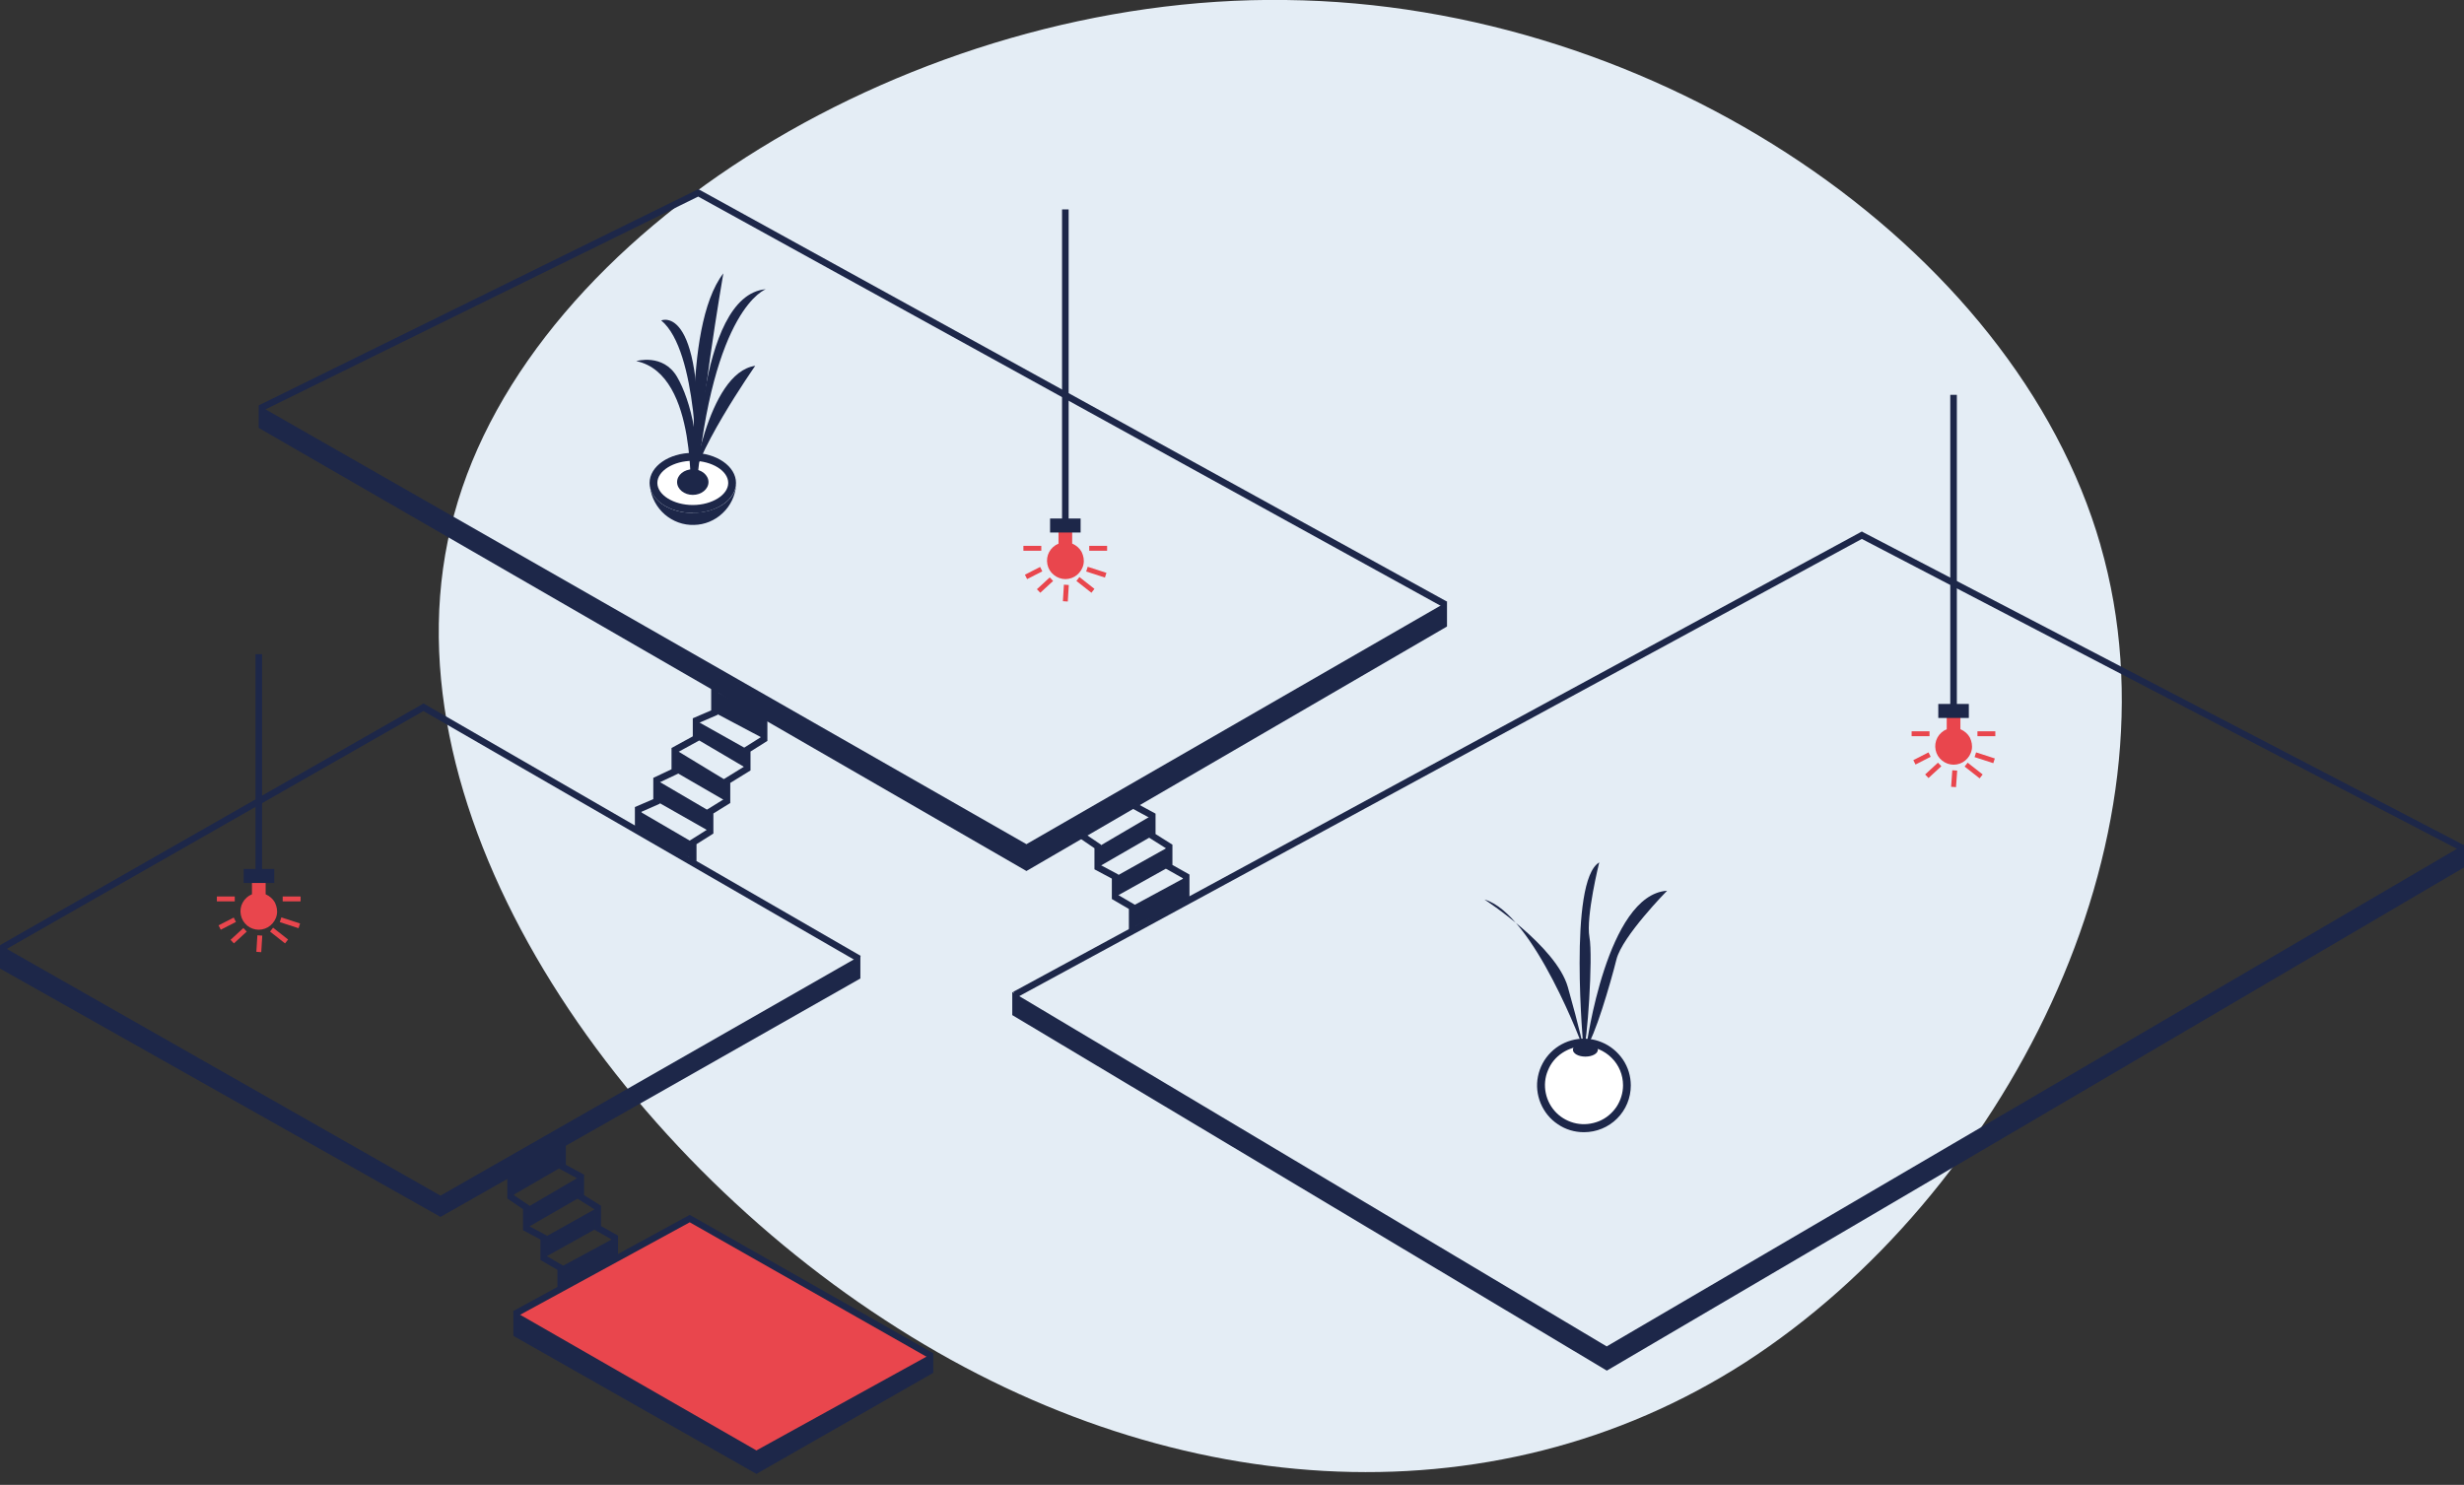 <?xml version="1.0" encoding="UTF-8"?>
<svg id="Ebene_2" data-name="Ebene 2" xmlns="http://www.w3.org/2000/svg" xmlns:xlink="http://www.w3.org/1999/xlink" viewBox="0 0 146 88">
  <rect x="0" y="0" width="146" height="88" fill="#333333" stroke="none"/>
  <defs>
    <style>
      .cls-1 {
        fill: none;
      }

      .cls-2 {
        fill: #e9464d;
      }

      .cls-3 {
        clip-path: url(#clippath-1);
      }

      .cls-4 {
        fill: #fff;
      }

      .cls-5 {
        fill: #1d2749;
      }

      .cls-6 {
        fill: #e4edf5;
      }

      .cls-7 {
        clip-path: url(#clippath);
      }
    </style>
    <clipPath id="clippath">
      <rect class="cls-1" width="146" height="88"/>
    </clipPath>
    <clipPath id="clippath-1">
      <rect class="cls-1" y="11.22" width="146" height="76.13"/>
    </clipPath>
  </defs>
  <g id="Ebene_1-2" data-name="Ebene 1">
    <g id="_3_1qm" data-name="3_1qm">
      <g class="cls-7">
        <g>
          <path class="cls-6" d="M124.46,32.31c5.09,17.63-5.85,38.61-21.03,48.42-15.11,9.73-34.54,8.29-51.01-2.51-16.47-10.72-30.14-30.78-25.51-47.74C31.47,13.61,54.24-.3,76.18,0c22.01.23,43.19,14.59,48.28,32.3Z"/>
          <g class="cls-3">
            <g>
              <path class="cls-2" d="M30.67,77.69v.95l14.07,8.1,10.3-6.29-14.25-8.2-10.12,5.44Z"/>
              <path class="cls-5" d="M30.42,77.69v1.48l14.4,8.18,10.48-5.99v-1.18l-10.48,5.78-14.4-8.27Z"/>
              <path class="cls-5" d="M55.1,80.52l-14.23-8.08-10.27,5.6-.19-.34,10.46-5.7,14.41,8.19-.19.34Z"/>
              <path class="cls-5" d="M26.1,72.12L0,57.4v-1.39l26.1,14.85,24.88-14.22v1.35l-24.88,14.13Z"/>
              <path class="cls-5" d="M50.79,56.98l-25.7-14.84L.2,56.35l-.19-.34,25.09-14.32.1.06,25.8,14.9-.19.34Z"/>
              <path class="cls-5" d="M95.21,79.8l-35.23-21.01v1.37l35.23,21.07,50.79-29.82v-1.35l-50.79,29.73Z"/>
              <path class="cls-5" d="M60.23,59.12l-.19-.34,50.28-27.28.09.05,35.57,18.53-.18.34-35.48-18.48-50.1,27.19Z"/>
              <path class="cls-5" d="M60.82,50.03L15.33,24.03v1.33l45.49,26.26,24.92-14.49v-1.46l-24.92,14.36Z"/>
              <path class="cls-5" d="M85.56,36.01L41.37,11.65l-25.86,12.72-.17-.35,26.04-12.81.09.05,44.28,24.4-.19.34Z"/>
              <path class="cls-5" d="M67.28,55.18h-.39v-1.31l-1.01-.59v-1.21l-1.03-.55v-1.25l-.85-.58.22-.32,1.02.69v1.22l1.03.55v1.22l1.01.59v1.54Z"/>
              <path class="cls-5" d="M70.48,53.31h-.39v-1.26l-1.01-.57v-1.21l-1-.63v-1.19l-.98-.53.19-.34,1.18.64v1.21l1,.63v1.2l1.01.57v1.49Z"/>
              <path class="cls-5" d="M67.2,54.93l3.09-1.61.06-1.38-3.31,1.79.16,1.2Z"/>
              <path class="cls-5" d="M66.2,53.09l2.94-1.64v-1.2l-3.13,1.75.18,1.09Z"/>
              <path class="cls-5" d="M65.14,51.35l3.05-1.76v-1.23l-3.24,1.9.19,1.1Z"/>
              <path class="cls-5" d="M33.42,76.32h-.39v-1.06l-1.01-.59v-1.21l-1.03-.55v-1.25l-.93-.63v-1.81h.39v1.61l.93.63v1.22l1.03.55v1.22l1.01.59v1.28Z"/>
              <path class="cls-5" d="M36.62,74.71h-.39v-1.26l-1.01-.57v-1.21l-1-.63v-1.19l-1.08-.59v-1.54h.39v1.31l1.08.59v1.21l1,.63v1.2l1.01.57v1.49Z"/>
              <path class="cls-5" d="M33.33,76.32l3.02-1.68.13-1.31-3.31,1.79.16,1.2Z"/>
              <path class="cls-5" d="M32.41,74.44l2.86-1.59v-1.2l-3.13,1.75.26,1.04Z"/>
              <path class="cls-5" d="M31.27,72.74l3.05-1.76v-1.23l-3.24,1.9.19,1.1Z"/>
              <path class="cls-5" d="M30.24,70.92l3.09-1.79-.05-1.25-3.03,1.63-.02,1.41Z"/>
              <path class="cls-5" d="M38.01,49.02h-.39v-1.19l1.09-.47v-1.26l1.08-.51v-1.26l1.26-.69v-1.07l1.09-.47v-1.33h.39v1.59l-1.09.47v1.05l-1.26.69v1.28l-1.08.51v1.27l-1.09.48v.93Z"/>
              <path class="cls-5" d="M41.27,51.03h-.39v-1.22l1-.63v-1.19l1-.62v-1.19l1.2-.74v-1.12l1-.63v-1.33h.39v1.55l-1,.63v1.12l-1.2.74v1.19l-1,.62v1.19l-1,.63v1.01Z"/>
              <path class="cls-5" d="M40.05,44.45l3.03,1.84-.12,1.16-2.97-1.72.06-1.27Z"/>
              <path class="cls-5" d="M39,46.29l3.07,1.8-.11,1.14-3.06-1.74.1-1.2Z"/>
              <path class="cls-5" d="M37.82,48.04l3.17,1.85v1l-3.27-1.69.1-1.17Z"/>
              <path class="cls-5" d="M41.29,43.8l2.97,1.75-.16-1.24-2.94-1.65.13,1.14Z"/>
              <path class="cls-5" d="M42.45,42.29l2.7,1.43v-1.34l-2.76-1.41.05,1.32Z"/>
              <path class="cls-2" d="M63.53,32.22v-.76h-.81v.76c-.23.09-.43.27-.55.49-.12.22-.16.48-.11.73.05.25.18.47.38.63.19.16.44.25.69.25s.5-.09.69-.25c.19-.16.33-.38.38-.63s0-.5-.11-.73c-.12-.22-.32-.39-.55-.49h0Z"/>
              <path class="cls-5" d="M63.32,12.41h-.39v18.39h.39V12.41Z"/>
              <path class="cls-5" d="M64.03,30.73h-1.81v.83h1.81v-.83Z"/>
              <path class="cls-2" d="M61.7,32.35h-1.06v.29h1.06v-.29Z"/>
              <path class="cls-2" d="M61.63,33.6l-.9.46.13.26.9-.46-.13-.26Z"/>
              <path class="cls-2" d="M61.64,35.13l-.2-.21.76-.7.2.21-.76.7Z"/>
              <path class="cls-2" d="M63.27,35.65l-.29-.02.06-.98.29.02-.06.98Z"/>
              <path class="cls-2" d="M63.96,34.2l-.18.23.89.7.18-.23-.89-.7Z"/>
              <path class="cls-2" d="M64.45,33.59l-.09.28,1.11.36.09-.28-1.11-.36Z"/>
              <path class="cls-2" d="M65.6,32.35h-1.06v.29h1.06v-.29Z"/>
              <path class="cls-2" d="M15.74,53v-.76h-.81v.76c-.23.09-.43.27-.55.49-.12.22-.16.48-.11.73.05.25.18.47.37.63.19.16.44.25.69.25s.5-.09.69-.25c.19-.16.33-.38.38-.63.05-.25,0-.5-.11-.73-.12-.22-.32-.39-.55-.49Z"/>
              <path class="cls-5" d="M15.53,38.77h-.39v12.81h.39v-12.81Z"/>
              <path class="cls-5" d="M16.25,51.5h-1.81v.83h1.81v-.83Z"/>
              <path class="cls-2" d="M13.91,53.13h-1.06v.29h1.06v-.29Z"/>
              <path class="cls-2" d="M13.85,54.38l-.9.46.13.26.9-.46-.13-.26Z"/>
              <path class="cls-2" d="M13.86,55.91l-.2-.21.76-.7.2.21-.76.7Z"/>
              <path class="cls-2" d="M15.48,56.43l-.29-.02.06-.98.29.02-.06.98Z"/>
              <path class="cls-2" d="M16.18,54.98l-.18.23.89.7.18-.23-.89-.7Z"/>
              <path class="cls-2" d="M16.67,54.37l-.09.28,1.11.36.09-.28-1.11-.36Z"/>
              <path class="cls-2" d="M17.81,53.13h-1.06v.29h1.06v-.29Z"/>
              <path class="cls-2" d="M116.16,43.22v-.76h-.81v.76c-.23.09-.43.27-.55.49-.12.22-.16.48-.11.73.05.25.18.47.38.63.19.16.44.25.69.25s.5-.09.69-.25c.19-.16.33-.38.38-.63.05-.25,0-.5-.11-.73-.12-.22-.32-.39-.55-.49h0Z"/>
              <path class="cls-5" d="M115.95,23.4h-.39v18.39h.39v-18.39Z"/>
              <path class="cls-5" d="M116.66,41.72h-1.81v.83h1.81v-.83Z"/>
              <path class="cls-2" d="M114.33,43.34h-1.06v.29h1.06v-.29Z"/>
              <path class="cls-2" d="M114.27,44.59l-.9.46.13.26.9-.46-.13-.26Z"/>
              <path class="cls-2" d="M114.83,45.2l-.76.7.2.21.76-.7-.2-.21Z"/>
              <path class="cls-2" d="M115.9,46.65l-.29-.02.07-.98.29.02-.07.98Z"/>
              <path class="cls-2" d="M116.59,45.2l-.18.23.89.7.18-.23-.89-.7Z"/>
              <path class="cls-2" d="M117.09,44.59l-.09.28,1.11.36.09-.28-1.11-.36Z"/>
              <path class="cls-2" d="M118.23,43.34h-1.06v.29h1.06v-.29Z"/>
              <path class="cls-4" d="M93.85,66.87c1.41,0,2.54-1.14,2.54-2.54s-1.14-2.54-2.54-2.54-2.54,1.14-2.54,2.54,1.14,2.54,2.54,2.54Z"/>
              <path class="cls-5" d="M93.85,67.1c-.55,0-1.09-.16-1.54-.47-.46-.3-.81-.74-1.02-1.24-.21-.51-.27-1.06-.16-1.6.11-.54.37-1.03.76-1.42.39-.39.88-.65,1.42-.76.54-.11,1.1-.05,1.6.16.51.21.94.57,1.25,1.02.31.46.47.99.47,1.54,0,.74-.29,1.44-.81,1.96-.52.52-1.23.81-1.96.81h0ZM93.85,62.01c-.46,0-.9.14-1.28.39-.38.25-.68.61-.85,1.04-.18.42-.22.89-.13,1.33.09.45.31.86.63,1.18.32.32.74.54,1.18.63.45.09.91.04,1.34-.13.42-.17.78-.47,1.04-.85.25-.38.39-.83.39-1.28,0-.61-.24-1.2-.68-1.63-.43-.43-1.02-.68-1.63-.68h0Z"/>
              <path class="cls-5" d="M93.85,62.2s-2.95-8.04-5.89-8.89c0,0,4.25,2.75,4.94,5.19s.95,3.7.95,3.7Z"/>
              <path class="cls-5" d="M93.83,62.2s-.93-10,.93-11.09c0,0-.8,3.21-.58,4.43.22,1.22-.14,6.36-.35,6.66Z"/>
              <path class="cls-5" d="M94,62.01s1.21-8.99,4.78-9.22c0,0-2.66,2.7-3,4.07-.34,1.37-1.33,4.75-1.78,5.15Z"/>
              <path class="cls-5" d="M93.94,62.62c.41,0,.74-.18.74-.41s-.33-.41-.74-.41-.74.18-.74.41.33.41.74.41Z"/>
              <path class="cls-4" d="M41.01,30.12c1.28,0,2.31-.69,2.31-1.54s-1.04-1.54-2.31-1.54-2.31.69-2.31,1.54,1.04,1.54,2.31,1.54Z"/>
              <path class="cls-5" d="M41.05,30.4c-1.41,0-2.56-.8-2.56-1.78s1.15-1.78,2.56-1.78,2.56.8,2.56,1.78-1.15,1.78-2.56,1.78ZM41.05,27.31c-1.14,0-2.1.6-2.1,1.31s.96,1.31,2.1,1.31,2.1-.6,2.1-1.31-.96-1.31-2.1-1.31Z"/>
              <path class="cls-5" d="M41.05,30.4c-1.29,0-2.36-.66-2.53-1.53.08.63.39,1.2.87,1.62.48.41,1.09.64,1.73.62.63-.01,1.24-.26,1.7-.7.46-.43.74-1.02.8-1.65,0-.02,0-.03,0-.05-.07.94-1.19,1.68-2.55,1.68Z"/>
              <path class="cls-5" d="M40.99,29.12c-.2.7.48-6.93-3.29-7.72,0,0,1.58-.47,2.41.92.82,1.39,1.58,4.4.89,6.8Z"/>
              <path class="cls-5" d="M41.29,28.23s.08-7.43-2.11-9.24c0,0,2.68-1.17,2.11,9.24Z"/>
              <path class="cls-5" d="M41.27,29.16s-.92-9.7,1.59-12.96c0,0-1.56,9.02-1.59,12.96Z"/>
              <path class="cls-5" d="M41.26,29.01s-.03-11.52,4.12-11.87c0,0-3.17,1.08-4.12,11.87Z"/>
              <path class="cls-5" d="M40.96,29.16s.92-7.07,3.79-7.48c0,0-3.88,5.54-3.79,7.48Z"/>
              <path class="cls-5" d="M41.05,29.33c.51,0,.93-.34.93-.76s-.42-.76-.93-.76-.93.34-.93.76.42.76.93.76Z"/>
            </g>
          </g>
        </g>
      </g>
    </g>
  </g>
</svg>